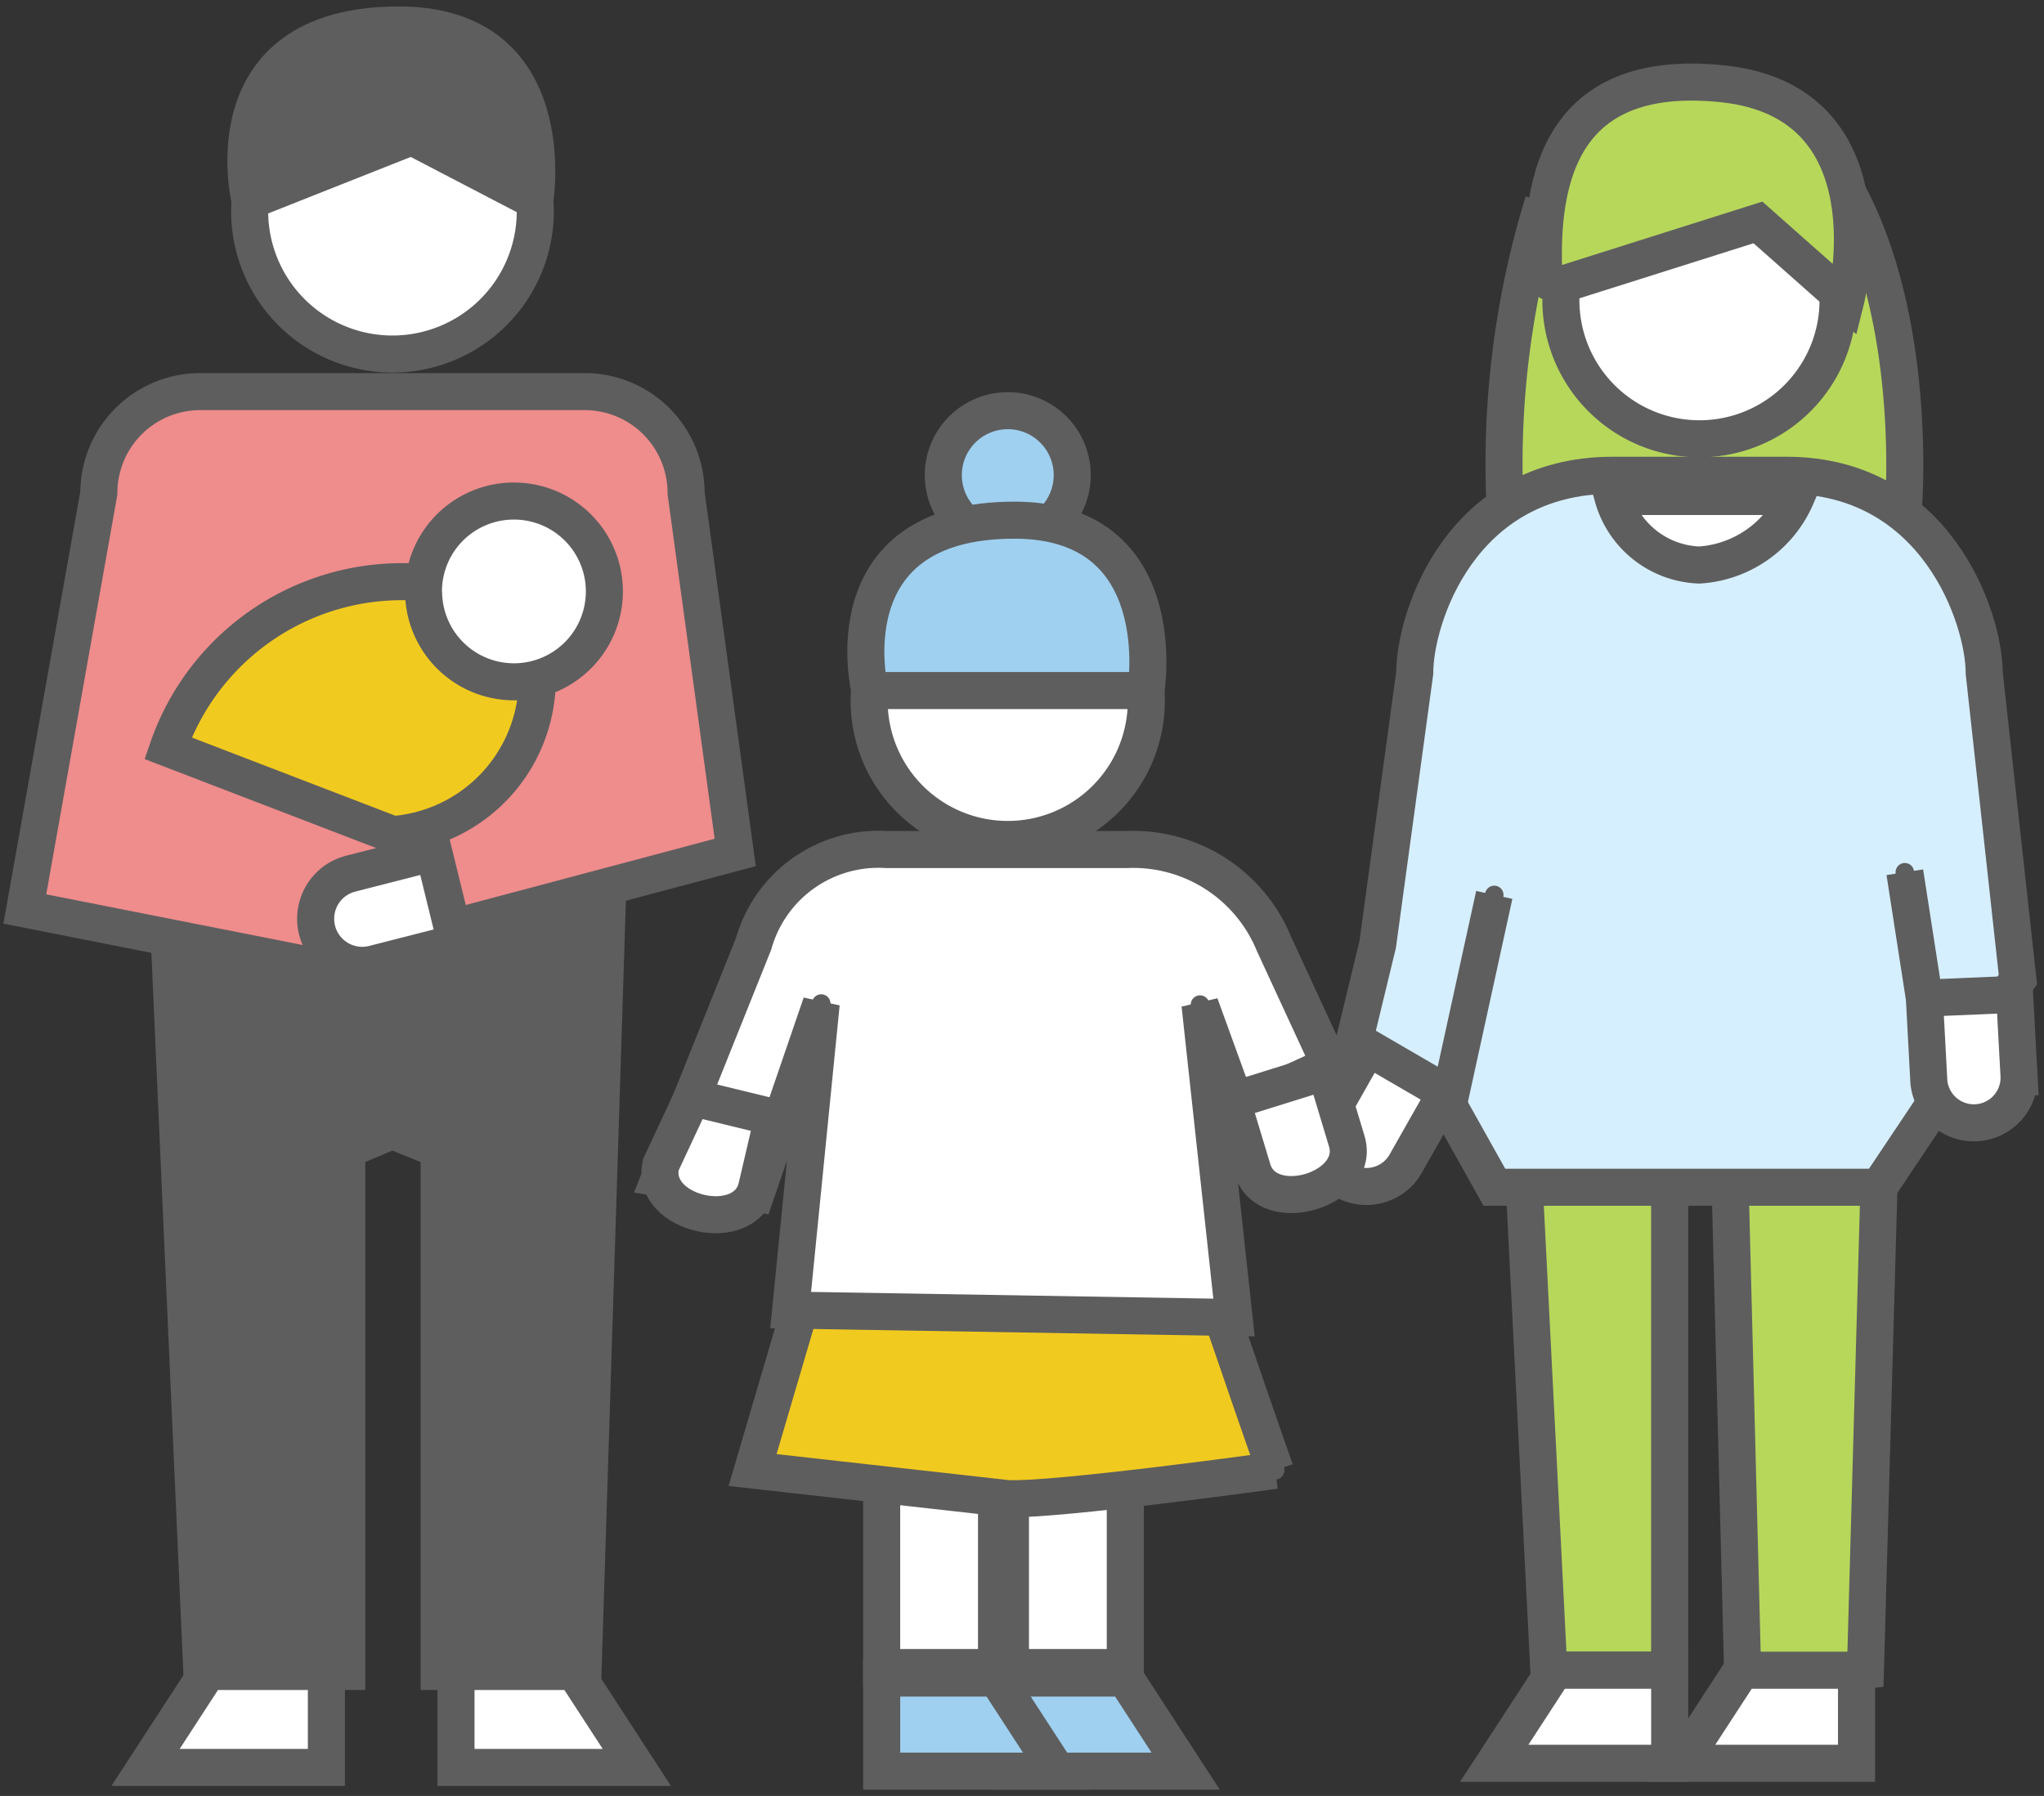 <svg id="グループ_29043" data-name="グループ 29043" xmlns="http://www.w3.org/2000/svg" xmlns:xlink="http://www.w3.org/1999/xlink" width="55.174" height="48.486" viewBox="0 0 55.174 48.486">
  <rect x="0" y="0" width="55.174" height="48.486" fill="#333333" stroke="none"/>
  <defs>
    <clipPath id="clip-path">
      <rect id="長方形_2994" data-name="長方形 2994" width="55.174" height="48.486" fill="none" stroke="#5e5e5e" stroke-width="1"/>
    </clipPath>
  </defs>
  <path id="パス_15074" data-name="パス 15074" d="M10.172,16.894v2.513H14.9l-1.633-2.513Z" transform="translate(17.105 28.409)" fill="#9fd0f0" stroke="#5e5e5e" stroke-width="1"/>
  <g id="グループ_29038" data-name="グループ 29038" transform="translate(0 0)">
    <g id="グループ_29037" data-name="グループ 29037" clip-path="url(#clip-path)">
      <path id="パス_15075" data-name="パス 15075" d="M10.171,16.893v2.513h4.736l-1.636-2.513Z" transform="translate(17.104 28.408)" fill="none" stroke="#5e5e5e" stroke-linejoin="round" stroke-width="0.5"/>
    </g>
  </g>
  <path id="パス_15076" data-name="パス 15076" d="M10.171,20.778V15.026l3.1-.611v6.363Z" transform="translate(17.104 24.241)" fill="#fff" stroke="#5e5e5e" stroke-width="1"/>
  <path id="パス_15077" data-name="パス 15077" d="M10.171,20.778V15.026l3.1-.611v6.363Z" transform="translate(17.104 24.241)" fill="none" stroke="#5e5e5e" stroke-linejoin="round" stroke-width="0.5"/>
  <path id="パス_15078" data-name="パス 15078" d="M8.875,16.894v2.513h4.736l-1.633-2.513Z" transform="translate(14.924 28.409)" fill="#9fd0f0" stroke="#5e5e5e" stroke-width="1"/>
  <g id="グループ_29040" data-name="グループ 29040" transform="translate(0 0)">
    <g id="グループ_29039" data-name="グループ 29039" clip-path="url(#clip-path)">
      <path id="パス_15079" data-name="パス 15079" d="M8.875,16.893v2.513h4.736l-1.636-2.513Z" transform="translate(14.924 28.408)" fill="none" stroke="#5e5e5e" stroke-linejoin="round" stroke-width="0.5"/>
    </g>
  </g>
  <path id="パス_15080" data-name="パス 15080" d="M8.875,20.778V15.026l3.1-.611v6.363Z" transform="translate(14.924 24.241)" fill="#fff" stroke="#5e5e5e" stroke-width="1"/>
  <path id="パス_15081" data-name="パス 15081" d="M8.875,20.778V15.026l3.1-.611v6.363Z" transform="translate(14.924 24.241)" fill="none" stroke="#5e5e5e" stroke-linejoin="round" stroke-width="0.5"/>
  <g id="グループ_29042" data-name="グループ 29042" transform="translate(0 0)">
    <g id="グループ_29041" data-name="グループ 29041" clip-path="url(#clip-path)">
      <path id="パス_15082" data-name="パス 15082" d="M16.208,3.012a24.047,24.047,0,0,0-1.035,8.214H25.929s.378-4.7-1.378-8.214-8.342,0-8.342,0" transform="translate(25.453 2.436)" fill="#b7d75b" stroke="#5e5e5e" stroke-width="1"/>
      <path id="パス_15083" data-name="パス 15083" d="M16.208,3.012a24.047,24.047,0,0,0-1.035,8.214H25.929s.378-4.7-1.378-8.214S16.208,3.012,16.208,3.012Z" transform="translate(25.453 2.436)" fill="none" stroke="#5e5e5e" stroke-linejoin="round" stroke-width="0.5"/>
      <path id="パス_15084" data-name="パス 15084" d="M25.227,10.01l-.51,18.248-3.306.381-.365-14.21H19.432V28.258H16.171L15.246,10.01Z" transform="translate(25.637 16.833)" fill="#b7d75b" stroke="#5e5e5e" stroke-width="1"/>
      <path id="パス_15085" data-name="パス 15085" d="M25.227,10.01l-.51,18.248-3.306.381-.365-14.21H19.432V28.258H16.171L15.246,10.01Z" transform="translate(25.637 16.833)" fill="none" stroke="#5e5e5e" stroke-linejoin="round" stroke-width="0.5"/>
      <path id="パス_15086" data-name="パス 15086" d="M23.194,5.368a3.741,3.741,0,1,1-3.741-3.741,3.741,3.741,0,0,1,3.741,3.741" transform="translate(26.421 2.737)" fill="#fff" stroke="#5e5e5e" stroke-width="1"/>
      <circle id="楕円形_524" data-name="楕円形 524" cx="3.741" cy="3.741" r="3.741" transform="translate(42.132 4.363)" fill="none" stroke="#5e5e5e" stroke-linejoin="round" stroke-width="0.5"/>
      <line id="線_855" data-name="線 855" x2="10.434" transform="translate(40.625 26.843)" fill="#e83e34" stroke="#5e5e5e" stroke-width="1"/>
      <line id="線_856" data-name="線 856" x2="10.434" transform="translate(40.625 26.843)" fill="none" stroke="#5e5e5e" stroke-linejoin="round" stroke-width="0.5"/>
      <path id="パス_15087" data-name="パス 15087" d="M27.963,24.006l3.752-5.61-.909-8.275c0-1.467-1.287-5.336-5.336-5.336h-4.7c-4.114,0-5.336,3.87-5.336,5.336l-1,7.331-.9,3.717,2.808.619,1.242,2.218Z" transform="translate(22.754 8.046)" fill="#d6efff" stroke="#5e5e5e" stroke-width="1"/>
      <path id="パス_15088" data-name="パス 15088" d="M27.963,24.006l3.752-5.61-.909-8.275c0-1.467-1.287-5.336-5.336-5.336h-4.7c-4.114,0-5.336,3.87-5.336,5.336l-1,7.331-.9,3.717,2.808.619,1.242,2.218Z" transform="translate(22.754 8.046)" fill="none" stroke="#5e5e5e" stroke-linejoin="round" stroke-width="0.5"/>
      <path id="パス_15089" data-name="パス 15089" d="M19.777,16.815v2.513H15.041l1.636-2.513Z" transform="translate(25.293 28.276)" fill="#fff" stroke="#5e5e5e" stroke-width="1"/>
      <path id="パス_15090" data-name="パス 15090" d="M19.777,16.815v2.513H15.041l1.636-2.513Z" transform="translate(25.293 28.276)" fill="none" stroke="#5e5e5e" stroke-linejoin="round" stroke-width="0.5"/>
      <path id="パス_15091" data-name="パス 15091" d="M21.657,16.815v2.513H16.922l1.636-2.513Z" transform="translate(28.456 28.276)" fill="#fff" stroke="#5e5e5e" stroke-width="1"/>
      <path id="パス_15092" data-name="パス 15092" d="M21.657,16.815v2.513H16.922l1.636-2.513Z" transform="translate(28.456 28.276)" fill="none" stroke="#5e5e5e" stroke-linejoin="round" stroke-width="0.5"/>
      <path id="パス_15093" data-name="パス 15093" d="M15.571,6.436l5.757-1.821,2.371,2.1S25.043,1.357,20.369.871c-4.545-.469-4.988,2.816-4.8,5.564" transform="translate(26.125 1.39)" fill="#b7d75b" stroke="#5e5e5e" stroke-width="1"/>
      <path id="パス_15094" data-name="パス 15094" d="M15.571,6.436l5.757-1.821,2.371,2.1S25.043,1.357,20.369.871C15.823.4,15.381,3.687,15.571,6.436Z" transform="translate(26.125 1.39)" fill="none" stroke="#5e5e5e" stroke-linejoin="round" stroke-width="0.5"/>
      <path id="パス_15095" data-name="パス 15095" d="M16.68,11.77l-1.1,1.941a1.219,1.219,0,0,1-2.121-1.2l1.113-1.966Z" transform="translate(22.348 17.733)" fill="#fff" stroke="#5e5e5e" stroke-width="1"/>
      <path id="パス_15096" data-name="パス 15096" d="M16.68,11.77l-1.1,1.941a1.219,1.219,0,0,1-2.121-1.2l1.113-1.966Z" transform="translate(22.348 17.733)" fill="none" stroke="#5e5e5e" stroke-linejoin="round" stroke-width="0.5"/>
      <path id="パス_15097" data-name="パス 15097" d="M21.806,10.01s.016.276.121,2.226a1.22,1.22,0,0,1-2.435.131l-.121-2.253Z" transform="translate(32.574 16.834)" fill="#fff" stroke="#5e5e5e" stroke-width="1"/>
      <path id="パス_15098" data-name="パス 15098" d="M21.806,10.01s.016.276.121,2.226a1.22,1.22,0,0,1-2.435.131l-.121-2.253Z" transform="translate(32.574 16.834)" fill="none" stroke="#5e5e5e" stroke-linejoin="round" stroke-width="0.5"/>
      <path id="パス_15099" data-name="パス 15099" d="M12.976,5.874a1.74,1.74,0,1,1-1.74-1.74,1.74,1.74,0,0,1,1.74,1.74" transform="translate(15.967 6.953)" fill="#9fd0f0" stroke="#5e5e5e" stroke-width="1"/>
      <circle id="楕円形_525" data-name="楕円形 525" cx="1.74" cy="1.74" r="1.74" transform="translate(25.463 11.087)" fill="none" stroke="#5e5e5e" stroke-linejoin="round" stroke-width="0.5"/>
      <path id="パス_15100" data-name="パス 15100" d="M21.683,18.855l-.609-1.748-1.62-4.714H9.476l-1.9,6.455,6.892.772c1.325.054,7.216-.764,7.216-.764" transform="translate(12.738 20.839)" fill="#f1ca20" stroke="#5e5e5e" stroke-width="1"/>
      <path id="パス_15101" data-name="パス 15101" d="M21.683,18.855l-.609-1.748-1.62-4.714H9.476l-1.9,6.455,6.892.772C15.791,19.673,21.683,18.855,21.683,18.855Z" transform="translate(12.738 20.839)" fill="none" stroke="#5e5e5e" stroke-linejoin="round" stroke-width="0.5"/>
      <path id="パス_15102" data-name="パス 15102" d="M16.231,9.4A3.741,3.741,0,1,1,12.49,5.661,3.741,3.741,0,0,1,16.231,9.4" transform="translate(14.712 9.52)" fill="#fff" stroke="#5e5e5e" stroke-width="1"/>
      <circle id="楕円形_526" data-name="楕円形 526" cx="3.741" cy="3.741" r="3.741" transform="translate(23.462 15.181)" fill="none" stroke="#5e5e5e" stroke-linejoin="round" stroke-width="0.5"/>
      <line id="線_857" data-name="線 857" x2="10.434" transform="translate(21.955 33.231)" fill="#f1ca20" stroke="#5e5e5e" stroke-width="1"/>
      <line id="線_858" data-name="線 858" x2="10.434" transform="translate(21.955 33.231)" fill="none" stroke="#5e5e5e" stroke-linejoin="round" stroke-width="0.5"/>
      <path id="パス_15103" data-name="パス 15103" d="M22.143,21.189l-11.968-.2L11,12.713l-1.759,5.13-2.6-.421L9.175,11.1a3.5,3.5,0,0,1,3.583-2.545H19.25A4.106,4.106,0,0,1,23.221,11.1l1.51,3.269-2.5,1.145-1.006-2.773Z" transform="translate(11.167 14.38)" fill="#fff" stroke="#5e5e5e" stroke-width="1"/>
      <path id="パス_15104" data-name="パス 15104" d="M22.143,21.189l-11.968-.2L11,12.713l-1.759,5.13-2.6-.421L9.175,11.1a3.5,3.5,0,0,1,3.583-2.545H19.25A4.106,4.106,0,0,1,23.221,11.1l1.51,3.269-2.5,1.145-1.006-2.773Z" transform="translate(11.167 14.38)" fill="none" stroke="#5e5e5e" stroke-linejoin="round" stroke-width="0.5"/>
      <path id="パス_15105" data-name="パス 15105" d="M8.823,9.839h7.455s.762-4.6-3.553-4.6c-5.028,0-3.9,4.6-3.9,4.6" transform="translate(14.655 8.804)" fill="#9fd0f0" stroke="#5e5e5e" stroke-width="1"/>
      <path id="パス_15106" data-name="パス 15106" d="M8.823,9.839h7.455s.762-4.6-3.553-4.6C7.7,5.235,8.823,9.839,8.823,9.839Z" transform="translate(14.655 8.804)" fill="none" stroke="#5e5e5e" stroke-linejoin="round" stroke-width="0.5"/>
      <path id="パス_15107" data-name="パス 15107" d="M9.7,11.58s-.054.233-.44,1.885c-.311,1.33-2.9.737-2.588-.606l.845-1.81Z" transform="translate(11.168 18.581)" fill="#fff" stroke="#5e5e5e" stroke-width="1"/>
      <path id="パス_15108" data-name="パス 15108" d="M9.7,11.58s-.054.233-.44,1.885c-.311,1.33-2.9.737-2.588-.606l.845-1.81Z" transform="translate(11.168 18.581)" fill="none" stroke="#5e5e5e" stroke-linejoin="round" stroke-width="0.5"/>
      <path id="パス_15109" data-name="パス 15109" d="M12.4,11.578l.56,1.853c.394,1.306,2.942.552,2.542-.767l-.566-1.877Z" transform="translate(20.85 18.14)" fill="#fff" stroke="#5e5e5e" stroke-width="1"/>
      <path id="パス_15110" data-name="パス 15110" d="M12.4,11.578l.56,1.853c.394,1.306,2.942.552,2.542-.767l-.566-1.877Z" transform="translate(20.85 18.14)" fill="none" stroke="#5e5e5e" stroke-linejoin="round" stroke-width="0.5"/>
      <path id="パス_15111" data-name="パス 15111" d="M13.549,9.094l-.654,20.737H9.011V15.745l-1.263-.518-1.231.518V29.831H2.605L1.691,9.247Z" transform="translate(2.843 15.294)" fill="#5e5e5e" stroke="#5e5e5e" stroke-width="1"/>
      <path id="パス_15112" data-name="パス 15112" d="M13.549,9.094l-.654,20.737H9.011V15.745l-1.263-.518-1.231.518V29.831H2.605L1.691,9.247Z" transform="translate(2.843 15.294)" fill="none" stroke="#5e5e5e" stroke-linejoin="round" stroke-width="0.5"/>
      <path id="パス_15113" data-name="パス 15113" d="M10.223,4.545A3.855,3.855,0,1,1,6.366.689a3.857,3.857,0,0,1,3.856,3.856" transform="translate(4.226 1.159)" fill="#fff" stroke="#5e5e5e" stroke-width="1"/>
      <path id="パス_15114" data-name="パス 15114" d="M10.223,4.545A3.855,3.855,0,1,1,6.366.689,3.857,3.857,0,0,1,10.223,4.545Z" transform="translate(4.226 1.159)" fill="none" stroke="#5e5e5e" stroke-linejoin="round" stroke-width="0.5"/>
      <path id="パス_15115" data-name="パス 15115" d="M11.888,18.39l7.538-2.006L18.1,6.68a2.738,2.738,0,0,0-2.738-2.738H4.986A2.738,2.738,0,0,0,2.248,6.68L.25,17.91l8.139,1.609" transform="translate(0.42 6.63)" fill="#ef8c8c" stroke="#5e5e5e" stroke-width="1"/>
      <path id="パス_15116" data-name="パス 15116" d="M11.888,18.39l7.538-2.006L18.1,6.68a2.738,2.738,0,0,0-2.738-2.738H4.986A2.738,2.738,0,0,0,2.248,6.68L.25,17.91l8.139,1.609" transform="translate(0.42 6.63)" fill="none" stroke="#5e5e5e" stroke-linejoin="round" stroke-width="0.5"/>
      <path id="パス_15117" data-name="パス 15117" d="M6.346,16.827v2.59H1.465l1.684-2.59Z" transform="translate(2.464 28.298)" fill="#fff" stroke="#5e5e5e" stroke-width="1"/>
      <path id="パス_15118" data-name="パス 15118" d="M6.346,16.827v2.59H1.465l1.684-2.59Z" transform="translate(2.464 28.298)" fill="none" stroke="#5e5e5e" stroke-linejoin="round" stroke-width="0.5"/>
      <path id="パス_15119" data-name="パス 15119" d="M4.59,16.827v2.59H9.471l-1.684-2.59Z" transform="translate(7.719 28.298)" fill="#fff" stroke="#5e5e5e" stroke-width="1"/>
      <path id="パス_15120" data-name="パス 15120" d="M4.59,16.827v2.59H9.471l-1.684-2.59Z" transform="translate(7.719 28.298)" fill="none" stroke="#5e5e5e" stroke-linejoin="round" stroke-width="0.5"/>
      <path id="パス_15121" data-name="パス 15121" d="M2.587,4.995l4.366-1.73,3.32,1.73S11.055.251,6.606.251c-5.181,0-4.02,4.744-4.02,4.744" transform="translate(4.163 0.423)" fill="#5e5e5e" stroke="#5e5e5e" stroke-width="1"/>
      <path id="パス_15122" data-name="パス 15122" d="M2.587,4.995l4.366-1.73,3.32,1.73S11.055.251,6.606.251C1.426.251,2.587,4.995,2.587,4.995Z" transform="translate(4.163 0.423)" fill="none" stroke="#5e5e5e" stroke-linejoin="round" stroke-width="0.5"/>
      <path id="パス_15123" data-name="パス 15123" d="M6.953,11.024l-2.228.569A1.257,1.257,0,0,1,4.1,9.158l2.253-.577Z" transform="translate(5.356 14.431)" fill="#fff" stroke="#5e5e5e" stroke-width="1"/>
      <path id="パス_15124" data-name="パス 15124" d="M6.953,11.024l-2.228.569A1.257,1.257,0,0,1,4.1,9.158l2.253-.577Z" transform="translate(5.356 14.431)" fill="none" stroke="#5e5e5e" stroke-linejoin="round" stroke-width="0.5"/>
      <path id="パス_15125" data-name="パス 15125" d="M11.658,8.56a4.211,4.211,0,0,1-3.9,4.124L1.691,10.352a6.684,6.684,0,0,1,6.9-4.47" transform="translate(2.844 9.847)" fill="#f1ca20" stroke="#5e5e5e" stroke-width="1"/>
      <path id="パス_15126" data-name="パス 15126" d="M11.658,8.56a4.211,4.211,0,0,1-3.9,4.124L1.691,10.352a6.684,6.684,0,0,1,6.9-4.47" transform="translate(2.844 9.847)" fill="none" stroke="#5e5e5e" stroke-linejoin="round" stroke-width="0.5"/>
      <path id="パス_15127" data-name="パス 15127" d="M4.264,7.484A2.44,2.44,0,1,0,6.7,5.044a2.439,2.439,0,0,0-2.44,2.44" transform="translate(7.17 8.483)" fill="#fff" stroke="#5e5e5e" stroke-width="1"/>
      <circle id="楕円形_527" data-name="楕円形 527" cx="2.44" cy="2.44" r="2.44" transform="translate(11.435 13.525)" fill="none" stroke="#5e5e5e" stroke-linejoin="round" stroke-width="0.5"/>
      <line id="線_859" data-name="線 859" x2="0.528" y2="3.4" transform="translate(51.417 23.548)" fill="#fff" stroke="#5e5e5e" stroke-width="1"/>
      <line id="線_860" data-name="線 860" x2="0.528" y2="3.4" transform="translate(51.417 23.548)" fill="none" stroke="#5e5e5e" stroke-linecap="round" stroke-linejoin="round" stroke-width="0.5"/>
      <line id="線_861" data-name="線 861" x1="1.242" y2="5.674" transform="translate(39.093 24.16)" fill="#fff" stroke="#5e5e5e" stroke-width="1"/>
      <line id="線_862" data-name="線 862" x1="1.242" y2="5.674" transform="translate(39.093 24.16)" fill="none" stroke="#5e5e5e" stroke-linecap="round" stroke-linejoin="round" stroke-width="0.5"/>
      <path id="パス_15128" data-name="パス 15128" d="M16.234,5A2.514,2.514,0,0,0,18.572,6.85,3.059,3.059,0,0,0,21.19,5Z" transform="translate(27.299 8.404)" fill="#fff" stroke="#5e5e5e" stroke-width="1"/>
      <path id="パス_15129" data-name="パス 15129" d="M16.234,5A2.514,2.514,0,0,0,18.572,6.85,3.059,3.059,0,0,0,21.19,5Z" transform="translate(27.299 8.404)" fill="none" stroke="#5e5e5e" stroke-linecap="round" stroke-linejoin="round" stroke-width="0.5"/>
    </g>
  </g>
</svg>
